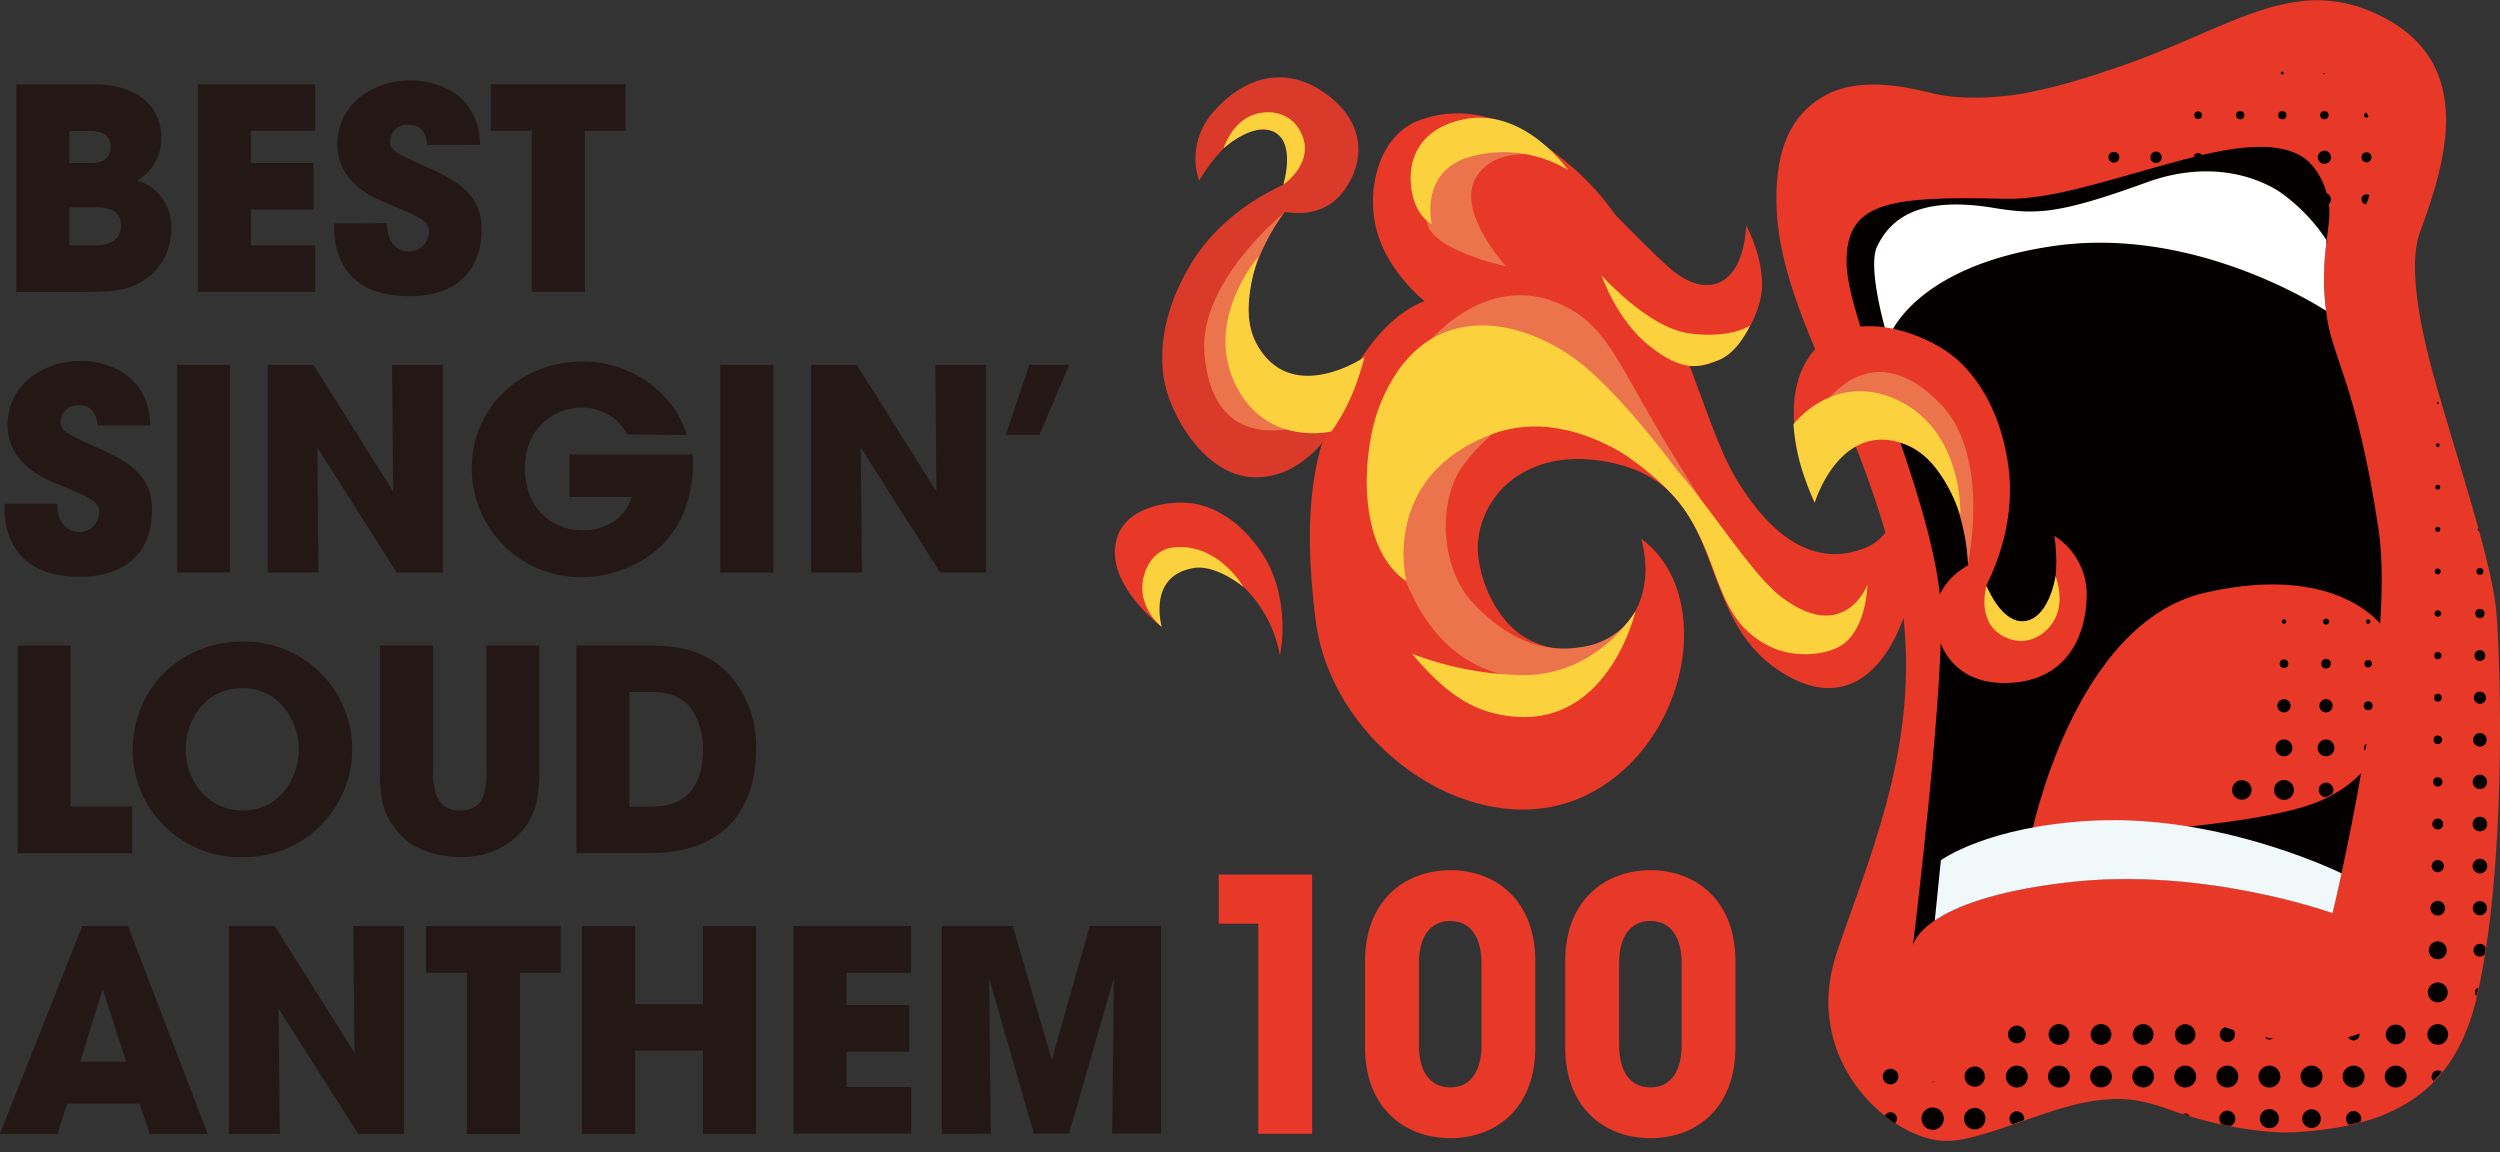 <svg xmlns="http://www.w3.org/2000/svg" xmlns:xlink="http://www.w3.org/1999/xlink" width="460" height="212" viewBox="0 0 460 212"><rect x="0" y="0" width="460" height="212" fill="#333333" stroke="none"/><defs><clipPath id="a"><path d="M459.36,113c-.64-8.32-5.51-23.08-10.75-41-1-3.49-1.84-6.67-2.49-9.59h0s2.59,45.17,1.61,76.95c-1,32.7-.39,52.14-21.9,52.14s-19.36-8.61-41.95-6.46-19.18,12.52-28,14c-2.32.39-4.77-1.75-7.23-2.57-4.33-1.43-6.21,5.13-2.64,8.16a21.09,21.09,0,0,0,11,5.2c7.1.66,19.91-6.63,29.74-7.53,3.89-.35,6.76-.23,12.35,1.82,5.88,2.16,16.3,4.68,24,4.1,14.32-1.08,27.94-5.2,32.49-24.64C461,160.81,460.27,124.75,459.36,113Z" fill="none"/></clipPath><clipPath id="b"><path d="M429.33,109.28c-6.18-2.06-8.88-1.7-8.88-1.7l-6.79,30.54-11.5,14s7.53-.89,16.64-2.43A32.32,32.32,0,0,0,433.72,143s1.4-2.94,2.62-11.08c.77-5.17,2-16.84,2-16.84A19.56,19.56,0,0,0,429.33,109.28Z" fill="none"/></clipPath><clipPath id="c"><path d="M430,14.7C414.72,5,389,30.44,379,31.52,365.3,33,374.84,36.81,377,37.61c0-.17.81-.53,5.24-1.23,8.4-1.32,11.16-5.49,25.31-6.61C431.11,27.92,428,45.39,428,45.39a12.59,12.59,0,0,0,6.52-5.86C438.08,32.54,439.31,20.63,430,14.7ZM377.45,37.76l-.42-.15C377.05,37.73,377.45,37.76,377.45,37.76Z" fill="none"/></clipPath></defs><title>bsla100-logo</title><path d="M326.86,36.58c0-7.25,1.56-14.92,8.93-19,6.66-3.7,15.8-1.37,20.12-.34,3.88.93,9.95,1,16.21,0a110.38,110.38,0,0,0,14.92-4c23.13-7.34,34.76-18.86,51.7-9.95,17.11,9,10.93,27.42,6.53,39.47-1.86,5.12-.93,14.67,3.34,29.28,5.24,17.89,10.11,32.65,10.75,41,.91,11.79,1.65,47.85-3.67,70.6-4.55,19.44-18.17,23.56-32.49,24.64-7.73.58-18.15-1.94-24-4.1-5.59-2-8.46-2.17-12.35-1.82-9.83.9-22.64,8.19-29.74,7.53-10.26-1-25.56-15.35-19.17-34.52s17.9-43.47,10.23-72.87S326.86,56,326.86,36.58Z" fill="#e73828"/><path d="M339.77,48.42c.12,10.93,15.06,40.88,17.21,61.31,1.34,12.72-5,64.28-5,64.28s1.14-8.4,28.27-11.66c25.05-3,48.92,5.65,48.92,5.65s11.83-48.44,8.47-70.7c-4.14-27.38-8.72-31.46-9.65-40.15s.12-11.76.57-16.81c.43-4.89-2-9.57-4.84-11.43-6-3.89-17-.89-24.77,1.22-11.84,3.23-21.86,6.68-30.12,6.45C346.65,36,339.65,37.48,339.77,48.42Z" fill="#040000"/><path d="M405.67,109.07c-24.29,5.61-32,44.91-32,44.91s40-1,53.2-6.6,14.56-18.66,14.56-25.21S431.12,103.19,405.67,109.07Z" fill="#e73828"/><path d="M385.07,151c-19.46,1-27.95,7.29-27.95,7.29L356,169.38c3.68-2.5,10.75-5.41,24.27-7,25.05-3,48.92,5.65,48.92,5.65s.68-2.79,1.67-7.33C427.88,159.26,407.26,149.88,385.07,151Z" fill="#f0f8fa"/><path d="M428,57.18v0a48.14,48.14,0,0,1,.12-12.93,32.92,32.92,0,0,0-8.73-9c-5.33-3.4-14-5.46-24.33-1.72-16.36,5.93-20.41,6-28.25,4.72-15-2.48-19.39,3-21.4,7.05s2,17.12,2,17.12,4-13.24,30.22-17.12C401.71,41.71,423.35,54.26,428,57.18Z" fill="#fff"/><path d="M348,92.27c.61,4.55-1.55,7.23-4.87,8.56-7.3,2.93-15.77.57-23.83-13-2.73-4.59-5.25-12.13-8.39-20.5a10.92,10.92,0,0,0,1.62,0c5-.37,9.89-5.83,11.38-12.26,1.43-6.18-2.61-13.58-2.61-13.58-.61,11.26-7.3,13.87-14.22,7.71-3.59-3.19-9.87-9.69-9.87-9.69h0a49.69,49.69,0,0,0-8.1-8.93c-7.11-6-16.88-12.59-28.08-8.39-7.3,2.74-9.78,12.72-7.68,20.35s8.79,12.89,8.79,12.89-7,1.85-13.27,13.17-9.74,21.93-6.79,45.52,30.16,42.15,50.19,32c18.34-9.26,23.63-36.66,9.72-47,2.18,8.26-.63,13.84-3.61,16.56a15,15,0,0,1-16.5,2.28c-6.87-3.1-10.52-12.86-9.89-18.62,1-9.14,9.88-17.24,24.28-14.25,22.37,4.63,14.72,28.06,31.57,38.63,12.24,7.69,19.72-1.29,23-11.73C353,105.32,352,95.4,348,92.27Zm30,6.33s.94,5.59-.25,10c-.89,3.31-3.39,5.77-6.06,5.93-4,.24-5.83-2.74-6.2-6.81,2.73-5.53,5.28-13.44,4-22.31-.87-6-3.22-13.42-9-18.92-5.06-4.76-17.85-9.78-25.12-3.59-11.06,9.41-1.42,29.56-1.42,29.56s2-13,13.83-11.46c8.9,1.19,14.18,11.66,14.36,23-2.71,1.56-5.94,4.41-6,9.18-.05,6,3.69,12.88,13.52,12.48s13.85-7.48,14.26-15.18A12.81,12.81,0,0,0,378,98.6Z" fill="#e73828"/><path d="M362.11,103.79S366.33,84,357.2,74.48c-14.05-14.7-23.05,2.08-23.05,2.08l.51,5.85,2.58,3.38s4.53-7.25,12.48-4.39C361.72,85.71,362.11,103.79,362.11,103.79Z" fill="#ec744c"/><path d="M320.93,104.08S310.87,89.14,303.87,77c-7.28-12.65-9.66-18.66-18.53-21.72-12.84-4.43-22.74,7.94-22.74,7.94a20.12,20.12,0,0,1,16.7-1.85c9.65,3,7.22,4.48,15.54,12.32S320.93,104.08,320.93,104.08Z" fill="#ec744c"/><path d="M300.86,112.64a13.45,13.45,0,0,1-9.32,6.32c-5.29,1-12.46.51-20.49-8-6-6.34-6.61-18.66-1.9-25.21s12.3-11,12.3-11-35.6,8.64-20.93,36.11c9,16.87,24.79,15.15,33.63,11.41C298.69,120.28,300.86,112.64,300.86,112.64Z" fill="#ec744c"/><path d="M259.81,120.29c7,8.33,12.27,11,18.83,11.57,17.5,1.53,22.3-19.42,22.3-19.42s-7.13,12.34-21.63,11.76A60.1,60.1,0,0,1,259.81,120.29Z" fill="#fcd13e"/><path d="M274.39,79.94c16.08-6.14,31.6,8.93,31.6,8.93l3-1.79s-9-12.48-17.24-19.52c-10-8.51-29.38-14.3-37.86,7-3.28,8.24-4.49,26.07,4.88,32.4C258.77,107,253.83,87.79,274.39,79.94Z" fill="#fcd13e"/><path d="M360.71,94.64s.56-15.09-11.26-20.87S330,78.06,330,78.06a37.53,37.53,0,0,0,1.26,7.33,49,49,0,0,0,2.65,7.1s4.81-16,17.47-10.4C357.43,84.77,360.71,94.64,360.71,94.64Z" fill="#fcd13e"/><path d="M322,59.9s-2.15,5-5.86,6.4-6.58,2.15-12.64-2.64-8.82-13-8.82-13,8.59,9.72,16.24,10.7S322,59.9,322,59.9Z" fill="#fcd13e"/><path d="M343.61,107.56s-1.87,5.09-6.73,5.65c-2.22.26-5.06-.42-8.63-3-4.79-3.42-10.46-12.2-16.61-20C302.75,79,289.77,67.37,289.77,67.37L296.49,82s9.06,5.5,13.36,11.66c7.07,10.1,5.62,20.48,16,25.39,4.45,2.11,10.48,1.55,13.36-.57C343.52,115.27,343.61,107.56,343.61,107.56Z" fill="#fcd13e"/><path d="M378.23,106s-1.33,8.74-6.5,8.29c-3.76-.33-6.21-6.5-6.21-6.5s-2.35,7.66,4.44,9.85c3.49,1.13,7-1.07,8.37-4.24C379.81,110,378.23,106,378.23,106Z" fill="#fcd13e"/><path d="M286.52,29.23s-10.27-3.3-14.67,3S277.1,49,277.1,49,262,45.8,262.53,40.09s2.82-10.32,6.88-12.84S286.52,29.23,286.52,29.23Z" fill="#ec744c"/><path d="M288.54,31.3s-8-11.51-19-9.38c-7.85,1.52-10.52,6.8-9.9,12.36s3.8,6.95,3.8,6.95S261,31.1,271.13,28.68A23,23,0,0,1,288.54,31.3Z" fill="#fcd13e"/><path d="M233.09,65.91c-6.16-6.53-3.67-18,3.33-26.91,3.09.49,7.4.31,10.43-3.37,3.84-4.65,5.24-12.33-2.65-18.2s-15.46-2.91-20.62,2.81a12.8,12.8,0,0,0-2.94,13s2.78-4.94,6.51-7.64c2.77-2,6.26-2.34,8.44-.79,3.25,2.32,2.81,5.8.52,9.2-5.6,2.57-12.55,7.11-17.14,14.81-3.1,5.22-5.95,12.46-4.89,20.39.93,6.88,7.71,18.84,17.25,18.61,14.52-.35,19.72-22.07,19.72-22.07S241.3,74.6,233.09,65.91Z" fill="#da3a2a"/><path d="M236.26,39.17S220.54,51.86,221.61,65c1.66,20.26,19.22,12.9,19.22,12.9l3.29-4.87.12-4.26s-8.08,2.79-12.45-4.44C225.18,53.47,236.26,39.17,236.26,39.17Z" fill="#ec744c"/><path d="M231.59,47.17s-10,11.37-4.4,23.29S245,79.38,245,79.38a36.9,36.9,0,0,0,3.65-6.49,48.58,48.58,0,0,0,2.41-7.18s-13.82,9.41-20.12-2.92C227.92,56.9,231.59,47.17,231.59,47.17Z" fill="#fcd13e"/><path d="M225.12,27.31s6.54-5.95,10.27-2.34c2.71,2.62.74,9,.74,9s6.64-4.47,2.75-10.45c-2-3.07-6.12-3.58-9.18-2C226.39,23.25,225.12,27.31,225.12,27.31Z" fill="#fcd13e"/><path d="M235.51,120.61c-1.67-9.69-10.19-18.45-17.39-15.79s-4.36,10.52-4.36,10.52-11.37-8.44-8-17c2.24-5.62,10.9-6.59,15.15-5.42,4.89,1.35,8.39,4.81,10.66,7.92C238,109.64,235.51,120.61,235.51,120.61Z" fill="#e73828"/><path d="M228.8,108s-4.72-8.25-13-7.26c-4,.48-6,4.92-5.56,8.49a9.93,9.93,0,0,0,3.52,6.11s-2.74-9.46,5.93-10.83C223.83,103.86,228.8,108,228.8,108Z" fill="#fcd13e"/><g clip-path="url(#a)"><circle cx="448.55" cy="66.42" r="0.06" fill="#040000"/><circle cx="448.55" cy="74.16" r="0.19" fill="#040000"/><circle cx="448.55" cy="81.91" r="0.34" fill="#040000"/><circle cx="456.3" cy="81.91" r="0.02" fill="#040000"/><circle cx="448.55" cy="89.65" r="0.45" fill="#040000"/><circle cx="456.3" cy="89.65" r="0.15" fill="#040000"/><circle cx="448.55" cy="97.4" r="0.47" fill="#040000"/><circle cx="456.3" cy="97.4" r="0.39" fill="#040000"/><circle cx="448.55" cy="105.14" r="0.54" fill="#040000"/><circle cx="456.3" cy="105.14" r="0.64" fill="#040000"/><circle cx="448.55" cy="112.89" r="0.6" fill="#040000"/><circle cx="456.3" cy="112.89" r="0.86" fill="#040000"/><circle cx="448.55" cy="120.63" r="0.67" fill="#040000"/><circle cx="456.3" cy="120.63" r="1.01" fill="#040000"/><circle cx="448.55" cy="128.38" r="0.73" fill="#040000"/><circle cx="456.3" cy="128.38" r="1.12" fill="#040000"/><circle cx="448.55" cy="136.13" r="0.79" fill="#040000"/><circle cx="456.3" cy="136.13" r="1.25" fill="#040000"/><circle cx="448.55" cy="143.87" r="0.86" fill="#040000"/><circle cx="456.3" cy="143.87" r="1.33" fill="#040000"/><circle cx="448.55" cy="151.62" r="1.01" fill="#040000"/><circle cx="456.3" cy="151.62" r="1.35" fill="#040000"/><circle cx="448.55" cy="159.36" r="1.12" fill="#040000"/><circle cx="456.3" cy="159.36" r="1.35" fill="#040000"/><circle cx="448.55" cy="167.11" r="1.35" fill="#040000"/><circle cx="456.3" cy="167.11" r="1.31" fill="#040000"/><circle cx="440.81" cy="174.85" r="0.06" fill="#040000"/><circle cx="448.55" cy="174.85" r="1.65" fill="#040000"/><circle cx="456.3" cy="174.85" r="1.18" fill="#040000"/><circle cx="371.1" cy="182.6" r="0.02" fill="#040000"/><circle cx="378.85" cy="182.6" r="0.26" fill="#040000"/><circle cx="386.59" cy="182.6" r="0.49" fill="#040000"/><circle cx="394.34" cy="182.6" r="0.47" fill="#040000"/><circle cx="402.08" cy="182.6" r="0.17" fill="#040000"/><circle cx="440.81" cy="182.6" r="0.69" fill="#040000"/><circle cx="448.55" cy="182.6" r="1.83" fill="#040000"/><circle cx="456.3" cy="182.6" r="0.9" fill="#040000"/><circle cx="363.35" cy="190.34" r="0.39" fill="#040000"/><circle cx="371.1" cy="190.34" r="1.63" fill="#040000"/><circle cx="378.85" cy="190.34" r="1.91" fill="#040000"/><circle cx="386.59" cy="190.34" r="1.91" fill="#040000"/><circle cx="394.34" cy="190.34" r="1.91" fill="#040000"/><circle cx="402.08" cy="190.34" r="1.89" fill="#040000"/><circle cx="409.83" cy="190.34" r="1.4" fill="#040000"/><circle cx="417.57" cy="190.34" r="0.94" fill="#040000"/><circle cx="425.32" cy="190.34" r="0.86" fill="#040000"/><circle cx="433.06" cy="190.34" r="1.1" fill="#040000"/><circle cx="440.81" cy="190.34" r="1.83" fill="#040000"/><circle cx="448.55" cy="190.34" r="1.91" fill="#040000"/><circle cx="456.3" cy="190.34" r="0.37" fill="#040000"/><circle cx="347.86" cy="198.09" r="1.44" fill="#040000"/><circle cx="355.61" cy="198.09" r="1.03" fill="#040000"/><circle cx="363.35" cy="198.09" r="1.87" fill="#040000"/><circle cx="371.1" cy="198.09" r="2.02" fill="#040000"/><circle cx="378.85" cy="198.09" r="2.02" fill="#040000"/><circle cx="386.59" cy="198.09" r="2" fill="#040000"/><circle cx="394.34" cy="198.09" r="2" fill="#040000"/><circle cx="402.08" cy="198.09" r="2.02" fill="#040000"/><circle cx="409.83" cy="198.09" r="2.02" fill="#040000"/><circle cx="417.57" cy="198.09" r="2.02" fill="#040000"/><circle cx="425.32" cy="198.09" r="2.02" fill="#040000"/><circle cx="433.06" cy="198.09" r="2.02" fill="#040000"/><circle cx="440.81" cy="198.09" r="2.02" fill="#040000"/><circle cx="448.55" cy="198.09" r="1.14" fill="#040000"/><circle cx="347.86" cy="205.83" r="1.18" fill="#040000"/><circle cx="355.61" cy="205.83" r="2.06" fill="#040000"/><circle cx="363.35" cy="205.83" r="1.98" fill="#040000"/><circle cx="371.1" cy="205.83" r="1.35" fill="#040000"/><circle cx="378.85" cy="205.83" r="0.64" fill="#040000"/><circle cx="386.59" cy="205.83" r="0.21" fill="#040000"/><circle cx="394.34" cy="205.83" r="0.32" fill="#040000"/><circle cx="402.08" cy="205.83" r="0.94" fill="#040000"/><circle cx="409.83" cy="205.83" r="1.48" fill="#040000"/><circle cx="417.57" cy="205.83" r="1.76" fill="#040000"/><circle cx="425.32" cy="205.83" r="1.72" fill="#040000"/><circle cx="433.06" cy="205.83" r="1.4" fill="#040000"/><circle cx="440.81" cy="205.83" r="0.67" fill="#040000"/></g><g clip-path="url(#b)"><circle cx="420.25" cy="106.63" r="0.06" fill="#040000"/><circle cx="427.99" cy="106.63" r="0.09" fill="#040000"/><circle cx="420.25" cy="114.37" r="0.41" fill="#040000"/><circle cx="427.99" cy="114.37" r="0.56" fill="#040000"/><circle cx="435.74" cy="114.37" r="0.41" fill="#040000"/><circle cx="412.5" cy="122.12" r="0.02" fill="#040000"/><circle cx="420.25" cy="122.12" r="0.79" fill="#040000"/><circle cx="427.99" cy="122.12" r="0.88" fill="#040000"/><circle cx="435.74" cy="122.12" r="0.69" fill="#040000"/><circle cx="412.5" cy="129.86" r="0.19" fill="#040000"/><circle cx="420.25" cy="129.86" r="1.22" fill="#040000"/><circle cx="427.99" cy="129.86" r="1.22" fill="#040000"/><circle cx="435.74" cy="129.86" r="0.82" fill="#040000"/><circle cx="412.5" cy="137.61" r="0.71" fill="#040000"/><circle cx="420.25" cy="137.61" r="1.55" fill="#040000"/><circle cx="427.99" cy="137.61" r="1.55" fill="#040000"/><circle cx="435.74" cy="137.61" r="0.77" fill="#040000"/><circle cx="404.76" cy="145.35" r="0.43" fill="#040000"/><circle cx="412.5" cy="145.35" r="1.8" fill="#040000"/><circle cx="420.25" cy="145.35" r="1.83" fill="#040000"/><circle cx="427.99" cy="145.35" r="1.35" fill="#040000"/><circle cx="435.74" cy="145.35" r="0.21" fill="#040000"/><circle cx="404.76" cy="153.1" r="0.56" fill="#040000"/><circle cx="412.5" cy="153.1" r="0.52" fill="#040000"/><circle cx="420.25" cy="153.1" r="0.21" fill="#040000"/></g><g clip-path="url(#c)"><circle cx="404.45" cy="13.45" r="0.04" fill="#040000"/><circle cx="412.2" cy="13.45" r="0.19" fill="#040000"/><circle cx="419.94" cy="13.45" r="0.26" fill="#040000"/><circle cx="427.69" cy="13.45" r="0.21" fill="#040000"/><circle cx="435.43" cy="13.45" r="0.02" fill="#040000"/><circle cx="388.96" cy="21.19" r="0.02" fill="#040000"/><circle cx="396.71" cy="21.19" r="0.37" fill="#040000"/><circle cx="404.45" cy="21.19" r="0.71" fill="#040000"/><circle cx="412.2" cy="21.19" r="0.77" fill="#040000"/><circle cx="419.94" cy="21.19" r="0.77" fill="#040000"/><circle cx="427.69" cy="21.19" r="0.77" fill="#040000"/><circle cx="435.43" cy="21.19" r="0.45" fill="#040000"/><circle cx="373.47" cy="28.94" r="0.13" fill="#040000"/><circle cx="381.22" cy="28.94" r="0.43" fill="#040000"/><circle cx="388.96" cy="28.94" r="0.99" fill="#040000"/><circle cx="396.71" cy="28.94" r="1.05" fill="#040000"/><circle cx="404.45" cy="28.94" r="0.79" fill="#040000"/><circle cx="412.2" cy="28.94" r="0.71" fill="#040000"/><circle cx="419.94" cy="28.94" r="0.99" fill="#040000"/><circle cx="427.69" cy="28.94" r="1.22" fill="#040000"/><circle cx="435.43" cy="28.94" r="0.92" fill="#040000"/><circle cx="373.47" cy="36.68" r="0.6" fill="#040000"/><circle cx="381.22" cy="36.68" r="0.84" fill="#040000"/><circle cx="388.96" cy="36.68" r="0.41" fill="#040000"/><circle cx="396.71" cy="36.68" r="0.04" fill="#040000"/><circle cx="419.94" cy="36.68" r="0.04" fill="#040000"/><circle cx="427.69" cy="36.68" r="1.2" fill="#040000"/><circle cx="435.43" cy="36.68" r="0.92" fill="#040000"/><circle cx="427.69" cy="44.43" r="0.54" fill="#040000"/><circle cx="435.43" cy="44.43" r="0.19" fill="#040000"/></g><path d="M3,15.5H17c3.93,0,7.08.88,9.24,2.58a8.76,8.76,0,0,1,3.41,7.44,8.62,8.62,0,0,1-4.44,7.69,8.79,8.79,0,0,1,6.3,8.88A11,11,0,0,1,28,50.41c-3.51,2.94-6,3.3-12.5,3.3H3ZM12.76,30h3.45a7,7,0,0,0,2.59-.36A2.69,2.69,0,0,0,20.35,27a2.51,2.51,0,0,0-1.5-2.53,6.82,6.82,0,0,0-2.64-.36H12.76Zm0,15.13h4.59a7.29,7.29,0,0,0,2.89-.46,3.18,3.18,0,0,0,2-3.21,2.84,2.84,0,0,0-1.86-2.89,8.1,8.1,0,0,0-3-.41H12.76Z" fill="#231815"/><path d="M36.4,15.5H58v8.57H46.16V30H57.68v8.57H46.16v6.56H58v8.57H36.4Z" fill="#231815"/><path d="M71.2,41.06c0,4.44,2.74,5.22,4,5.22a3.69,3.69,0,0,0,3.72-3.67c0-2-1.6-2.63-7.49-5.11-2.68-1.09-9.35-3.77-9.35-10.95,0-7.69,7-11.77,13.38-11.77,5.27,0,12.7,2.68,12.86,11.87H78.64c-.21-1.29-.52-3.71-3.51-3.71a3.18,3.18,0,0,0-3.36,3c0,1.76,1,2.22,7.9,5.32,7.13,3.2,8.94,6.51,8.94,11,0,6.09-3.2,12.24-13.33,12.24s-14-5.89-13.78-13.38Z" fill="#231815"/><path d="M97.85,24.07H90.31V15.5H115.1v8.57h-7.49V53.71H97.85Z" fill="#231815"/><path d="M10.53,92.7c0,4.44,2.74,5.21,4,5.21a3.69,3.69,0,0,0,3.72-3.66c0-2-1.6-2.64-7.49-5.12C8.06,88.05,1.4,85.36,1.4,78.19c0-7.7,7-11.78,13.37-11.78,5.27,0,12.7,2.69,12.86,11.88H18c-.21-1.29-.52-3.72-3.51-3.72a3.19,3.19,0,0,0-3.36,3c0,1.75,1,2.22,7.9,5.31,7.13,3.21,8.94,6.51,8.94,11,0,6.1-3.2,12.24-13.33,12.24S.57,100.18.83,92.7Z" fill="#231815"/><path d="M32.58,67.14h9.76v38.21H32.58Z" fill="#231815"/><path d="M72.34,90.42l-.2-23.28h9.34v38.21H73l-14.61-23,.21,23H49.26V67.14h8.42Z" fill="#231815"/><path d="M115.41,79.94a10.5,10.5,0,0,0-2-2.58A9.49,9.49,0,0,0,107,75c-4.8,0-10.43,3.57-10.43,11.11,0,8,5.68,11.46,10.48,11.46a10.3,10.3,0,0,0,6-1.7,7.79,7.79,0,0,0,3.15-4.44H104.77v-7.8h22.67a24.7,24.7,0,0,1-1.76,11c-3.72,8.41-12.29,11.56-18.59,11.56a20,20,0,0,1-20.29-20c0-11.42,9.19-19.68,20.45-19.68,9.14,0,17,6.15,19.1,13.53Z" fill="#231815"/><path d="M132.54,67.14h9.76v38.21h-9.76Z" fill="#231815"/><path d="M172.3,90.42l-.2-23.28h9.35v38.21H173l-14.62-23,.21,23h-9.35V67.14h8.42Z" fill="#231815"/><path d="M189.39,67.14h7.34L191.25,80h-6.19Z" fill="#231815"/><path d="M3.25,118.77H13v29.64H24.32V157H3.25Z" fill="#231815"/><path d="M24.42,138.29c0-12.5,9.61-20.24,20.14-20.24a19.83,19.83,0,1,1-.05,39.65,19.7,19.7,0,0,1-20.09-19.36Zm9.76-.47c0,5.84,4,11.31,10.54,11.31,6.92,0,10.27-6.3,10.27-11.2s-3.35-11.31-10.38-11.31c-6.76,0-10.43,5.78-10.43,11.15Z" fill="#231815"/><path d="M79.67,118.77v23.08a12.45,12.45,0,0,0,.68,4.6,4.29,4.29,0,0,0,4.28,2.68c2.43,0,3.67-1.08,4.24-2.48a12.66,12.66,0,0,0,.62-4.8V118.77h9.76v23.08c0,6.41-1.4,9.24-3.83,11.72s-5.93,4.13-10.69,4.13c-2.78,0-7.84-.67-11-4.07s-3.83-6.15-3.83-11.78V118.77Z" fill="#231815"/><path d="M106.06,118.77h12.65c4.29,0,11.93,0,16.89,7.13a19.53,19.53,0,0,1,3.51,11.87c0,10.43-5.17,19.21-19.68,19.21H106.06Zm9.76,29.64H120c7.28,0,9.35-5.06,9.35-10.48a13.52,13.52,0,0,0-1.86-7.08c-1.14-1.7-3.1-3.51-7.44-3.51h-4.23Z" fill="#231815"/><path d="M10.59,208.62H0L15.13,170.4h8.42l14.66,38.22H27.52l-1.8-5.53H12.34ZM18.9,182l-4.13,13.33h8.42Z" fill="#231815"/><path d="M65.22,193.69,65,170.4h9.35v38.22H65.89l-14.62-23,.21,23H42.13V170.4h8.42Z" fill="#231815"/><path d="M85.92,179H78.38V170.4h24.79V179H95.68v29.64H85.92Z" fill="#231815"/><path d="M107.09,208.62V170.4h9.76v14.36h12.5V170.4h9.75v38.22h-9.75V193.33h-12.5v15.29Z" fill="#231815"/><path d="M146,170.4h21.64V179H155.78v5.93H167.3v8.58H155.78V200h11.88v8.58H146Z" fill="#231815"/><path d="M173.28,208.62V170.4h13.07L193.53,195l7-24.64h13.11v38.22h-9l.31-28.61-8.26,28.61h-6.46L182,180l.31,28.61Z" fill="#231815"/><polygon points="231.52 169.96 224.25 169.96 224.25 160.92 241.43 160.92 241.43 208.62 231.52 208.62 231.52 169.96" fill="#e73828"/><path d="M261.08,192.31c0,4.82,2,7.77,5.76,7.77,4,0,5.75-3.31,5.75-7.77V177.23c0-4.48-1.79-7.77-5.75-7.77-3.77,0-5.76,3-5.76,7.77Zm-9.91-15.49c0-11.18,7.34-16.71,15.72-16.71,8.2,0,15.61,5.45,15.61,16.71v15.89c0,11.06-7.08,16.71-15.61,16.71s-15.72-5.61-15.72-16.71Z" fill="#e73828"/><path d="M297.92,192.31c0,4.82,2,7.77,5.75,7.77,4,0,5.75-3.31,5.75-7.77V177.23c0-4.48-1.79-7.77-5.75-7.77-3.77,0-5.75,3-5.75,7.77ZM288,176.82c0-11.18,7.33-16.71,15.71-16.71,8.2,0,15.61,5.45,15.61,16.71v15.89c0,11.06-7.07,16.71-15.61,16.71S288,203.81,288,192.71Z" fill="#e73828"/></svg>